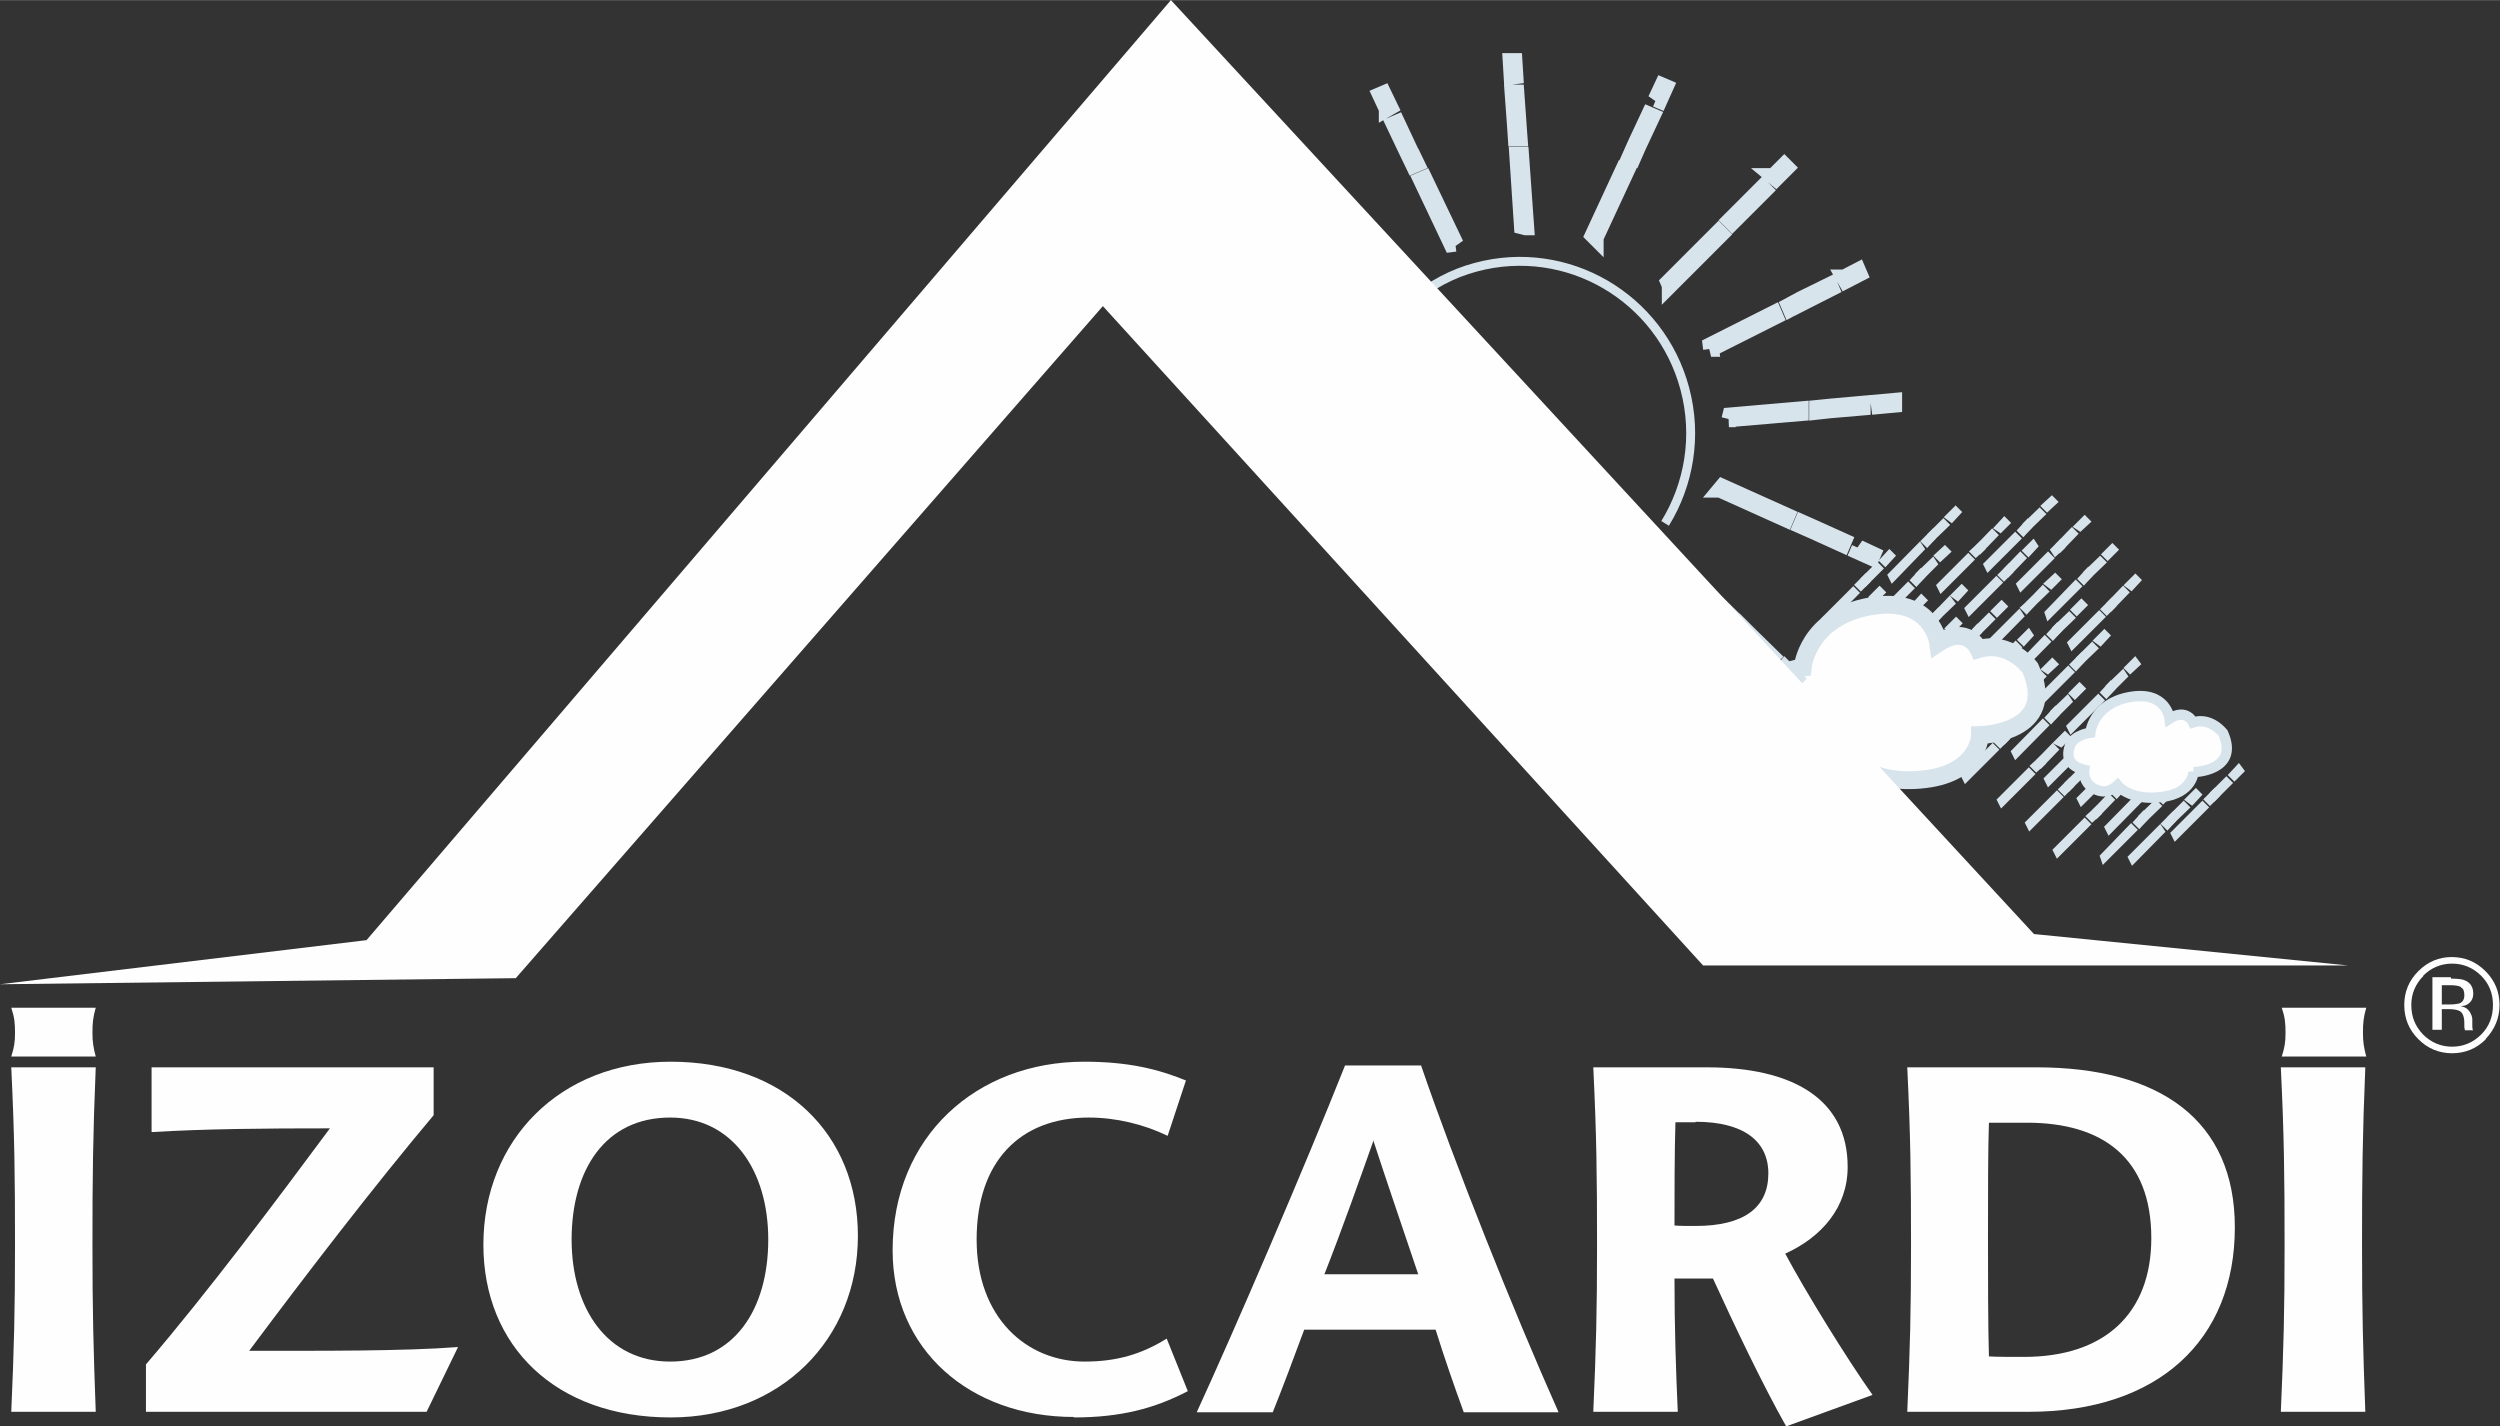 <?xml version="1.0" encoding="UTF-8"?> <svg xmlns="http://www.w3.org/2000/svg" xmlns:xlink="http://www.w3.org/1999/xlink" xmlns:xodm="http://www.corel.com/coreldraw/odm/2003" xml:space="preserve" width="25.4mm" height="14.493mm" version="1.1" style="shape-rendering:geometricPrecision; text-rendering:geometricPrecision; image-rendering:optimizeQuality; fill-rule:evenodd; clip-rule:evenodd" viewBox="0 0 53.27 30.39"><rect x="0" y="0" width="53.27" height="30.39" fill="#333333" stroke="none"/> <defs> <style type="text/css"> .str2 {stroke:#D8E4EC;stroke-width:0.22;stroke-miterlimit:3.864} .str3 {stroke:#D8E4EC;stroke-width:0.34;stroke-miterlimit:3.864} .str4 {stroke:#D8E4EC;stroke-width:0.19;stroke-miterlimit:3.864} .str0 {stroke:#D8E4EC;stroke-width:0.16;stroke-miterlimit:3.864} .str1 {stroke:#D8E4EC;stroke-width:0.38;stroke-miterlimit:3.864} .fil2 {fill:none;fill-rule:nonzero} .fil0 {fill:#FEFEFE} .fil1 {fill:#FEFEFE;fill-rule:nonzero} </style> </defs> <g id="Layer_x0020_1">  <g id="_2515639661984"> <path class="fil0" d="M52.23 20.85c0.14,0 0.24,0.01 0.3,0.04 0.11,0.05 0.17,0.14 0.17,0.28 0,0.1 -0.04,0.17 -0.11,0.22 -0.04,0.03 -0.09,0.04 -0.16,0.05 0.09,0.01 0.15,0.05 0.19,0.11 0.04,0.06 0.06,0.12 0.06,0.17l0 0.08c0,0.03 0,0.05 0,0.08 0,0.03 0.01,0.05 0.01,0.06l0.01 0.01 -0.18 0c-0,-0 -0,-0.01 -0,-0.01 -0,-0 -0,-0.01 -0,-0.01l-0.01 -0.04 0 -0.09c0,-0.13 -0.03,-0.22 -0.1,-0.26 -0.04,-0.02 -0.11,-0.04 -0.22,-0.04l-0.16 0 0 0.44 -0.2 0 0 -1.12 0.39 0zm0.21 0.18c-0.05,-0.03 -0.13,-0.04 -0.24,-0.04l-0.17 0 0 0.41 0.18 0c0.08,0 0.14,-0.01 0.19,-0.02 0.08,-0.03 0.11,-0.09 0.11,-0.18 0,-0.08 -0.02,-0.14 -0.07,-0.16zm0.53 1.11c-0.2,0.2 -0.44,0.3 -0.72,0.3 -0.28,0 -0.52,-0.1 -0.72,-0.3 -0.2,-0.2 -0.3,-0.44 -0.3,-0.73 0,-0.28 0.1,-0.52 0.3,-0.72 0.2,-0.2 0.44,-0.3 0.71,-0.3 0.28,0 0.52,0.1 0.72,0.3 0.2,0.2 0.3,0.44 0.3,0.72 0,0.28 -0.1,0.52 -0.3,0.73zm-1.33 -1.35c-0.17,0.17 -0.26,0.38 -0.26,0.62 0,0.25 0.08,0.45 0.25,0.63 0.17,0.17 0.38,0.26 0.62,0.26 0.24,0 0.45,-0.09 0.62,-0.26 0.17,-0.17 0.25,-0.38 0.25,-0.63 0,-0.24 -0.08,-0.45 -0.25,-0.62 -0.17,-0.17 -0.38,-0.26 -0.62,-0.26 -0.24,0 -0.45,0.09 -0.62,0.26z"></path> <polygon class="fil1" points="44.69,17.32 44.67,17.28 44.93,17.01 44.96,17.04 "></polygon> <polygon class="fil1 str0" points="44.69,17.32 44.67,17.28 44.93,17.01 44.96,17.04 "></polygon> <polygon class="fil1" points="45.07,16.88 45.19,16.75 45.22,16.78 45.1,16.91 "></polygon> <polygon class="fil1 str0" points="45.07,16.88 45.19,16.75 45.22,16.78 45.1,16.91 "></polygon> <polygon class="fil1" points="44.67,17.28 44.69,17.32 44.58,17.42 44.55,17.39 "></polygon> <polygon class="fil1 str0" points="44.67,17.28 44.69,17.32 44.58,17.42 44.55,17.39 "></polygon> <polygon class="fil1" points="43.85,18.16 43.83,18.12 44.42,17.53 44.45,17.56 "></polygon> <polygon class="fil1 str0" points="43.85,18.16 43.83,18.12 44.42,17.53 44.45,17.56 "></polygon> <polygon class="fil1" points="44.1,16.74 44.08,16.7 44.34,16.44 44.37,16.47 "></polygon> <polygon class="fil1 str0" points="44.1,16.74 44.08,16.7 44.34,16.44 44.37,16.47 "></polygon> <polygon class="fil1" points="44.48,16.3 44.61,16.17 44.63,16.2 44.51,16.33 "></polygon> <polygon class="fil1 str0" points="44.48,16.3 44.61,16.17 44.63,16.2 44.51,16.33 "></polygon> <polygon class="fil1" points="44.08,16.7 44.1,16.74 43.99,16.85 43.96,16.82 "></polygon> <polygon class="fil1 str0" points="44.08,16.7 44.1,16.74 43.99,16.85 43.96,16.82 "></polygon> <polygon class="fil1" points="43.26,17.58 43.24,17.54 43.83,16.95 43.86,16.98 "></polygon> <polygon class="fil1 str0" points="43.26,17.58 43.24,17.54 43.83,16.95 43.86,16.98 "></polygon> <polygon class="fil1" points="43.5,16.25 43.48,16.21 43.74,15.94 43.77,15.97 "></polygon> <polygon class="fil1 str0" points="43.5,16.25 43.48,16.21 43.74,15.94 43.77,15.97 "></polygon> <polygon class="fil1" points="43.87,15.81 44,15.68 44.03,15.71 43.91,15.83 "></polygon> <polygon class="fil1 str0" points="43.87,15.81 44,15.68 44.03,15.71 43.91,15.83 "></polygon> <polygon class="fil1" points="43.48,16.21 43.5,16.25 43.39,16.35 43.36,16.32 "></polygon> <polygon class="fil1 str0" points="43.48,16.21 43.5,16.25 43.39,16.35 43.36,16.32 "></polygon> <polygon class="fil1" points="42.66,17.09 42.64,17.05 43.23,16.46 43.26,16.49 "></polygon> <polygon class="fil1 str0" points="42.66,17.09 42.64,17.05 43.23,16.46 43.26,16.49 "></polygon> <polygon class="fil1" points="45.68,17.44 45.66,17.4 45.93,17.14 45.96,17.17 "></polygon> <polygon class="fil1 str0" points="45.68,17.44 45.66,17.4 45.93,17.14 45.96,17.17 "></polygon> <polygon class="fil1" points="46.06,17 46.19,16.87 46.22,16.9 46.09,17.03 "></polygon> <polygon class="fil1 str0" points="46.06,17 46.19,16.87 46.22,16.9 46.09,17.03 "></polygon> <polygon class="fil1" points="45.66,17.4 45.68,17.44 45.58,17.55 45.55,17.52 "></polygon> <polygon class="fil1 str0" points="45.66,17.4 45.68,17.44 45.58,17.55 45.55,17.52 "></polygon> <polygon class="fil1" points="44.84,18.28 44.83,18.25 45.41,17.65 45.44,17.68 "></polygon> <polygon class="fil1 str0" points="44.84,18.28 44.83,18.25 45.41,17.65 45.44,17.68 "></polygon> <polygon class="fil1" points="47.2,16.95 47.18,16.91 47.44,16.65 47.47,16.68 "></polygon> <polygon class="fil1 str0" points="47.2,16.95 47.18,16.91 47.44,16.65 47.47,16.68 "></polygon> <polygon class="fil1" points="47.58,16.51 47.7,16.38 47.73,16.42 47.61,16.54 "></polygon> <polygon class="fil1 str0" points="47.58,16.51 47.7,16.38 47.73,16.42 47.61,16.54 "></polygon> <polygon class="fil1" points="47.18,16.91 47.2,16.95 47.09,17.06 47.06,17.03 "></polygon> <polygon class="fil1 str0" points="47.18,16.91 47.2,16.95 47.09,17.06 47.06,17.03 "></polygon> <polygon class="fil1" points="46.36,17.8 46.34,17.76 46.93,17.17 46.96,17.2 "></polygon> <polygon class="fil1 str0" points="46.36,17.8 46.34,17.76 46.93,17.17 46.96,17.2 "></polygon> <polygon class="fil1" points="44.5,15.8 44.48,15.76 44.75,15.49 44.77,15.52 "></polygon> <polygon class="fil1 str0" points="44.5,15.8 44.48,15.76 44.75,15.49 44.77,15.52 "></polygon> <polygon class="fil1" points="44.88,15.36 45.01,15.23 45.04,15.26 44.91,15.38 "></polygon> <polygon class="fil1 str0" points="44.88,15.36 45.01,15.23 45.04,15.26 44.91,15.38 "></polygon> <polygon class="fil1" points="44.48,15.76 44.5,15.8 44.4,15.9 44.37,15.87 "></polygon> <polygon class="fil1 str0" points="44.48,15.76 44.5,15.8 44.4,15.9 44.37,15.87 "></polygon> <polygon class="fil1" points="43.66,16.64 43.64,16.6 44.23,16.01 44.26,16.04 "></polygon> <polygon class="fil1 str0" points="43.66,16.64 43.64,16.6 44.23,16.01 44.26,16.04 "></polygon> <polygon class="fil1" points="45.2,16.22 45.18,16.18 45.44,15.91 45.47,15.94 "></polygon> <polygon class="fil1 str0" points="45.2,16.22 45.18,16.18 45.44,15.91 45.47,15.94 "></polygon> <polygon class="fil1" points="45.58,15.78 45.71,15.65 45.73,15.68 45.61,15.8 "></polygon> <polygon class="fil1 str0" points="45.58,15.78 45.71,15.65 45.73,15.68 45.61,15.8 "></polygon> <polygon class="fil1" points="45.18,16.18 45.2,16.22 45.09,16.32 45.06,16.29 "></polygon> <polygon class="fil1 str0" points="45.18,16.18 45.2,16.22 45.09,16.32 45.06,16.29 "></polygon> <polygon class="fil1" points="44.36,17.06 44.34,17.02 44.93,16.43 44.96,16.46 "></polygon> <polygon class="fil1 str0" points="44.36,17.06 44.34,17.02 44.93,16.43 44.96,16.46 "></polygon> <polygon class="fil1" points="45.79,16.82 45.77,16.78 46.04,16.52 46.06,16.55 "></polygon> <polygon class="fil1 str0" points="45.79,16.82 45.77,16.78 46.04,16.52 46.06,16.55 "></polygon> <polygon class="fil1" points="46.17,16.38 46.3,16.25 46.33,16.28 46.2,16.41 "></polygon> <polygon class="fil1 str0" points="46.17,16.38 46.3,16.25 46.33,16.28 46.2,16.41 "></polygon> <polygon class="fil1" points="45.77,16.78 45.79,16.82 45.69,16.93 45.66,16.9 "></polygon> <polygon class="fil1 str0" points="45.77,16.78 45.79,16.82 45.69,16.93 45.66,16.9 "></polygon> <polygon class="fil1" points="44.95,17.67 44.93,17.63 45.52,17.03 45.55,17.06 "></polygon> <polygon class="fil1 str0" points="44.95,17.67 44.93,17.63 45.52,17.03 45.55,17.06 "></polygon> <polygon class="fil1" points="46.28,17.47 46.27,17.43 46.53,17.17 46.56,17.2 "></polygon> <polygon class="fil1 str0" points="46.28,17.47 46.27,17.43 46.53,17.17 46.56,17.2 "></polygon> <polygon class="fil1" points="46.66,17.03 46.79,16.9 46.82,16.93 46.7,17.06 "></polygon> <polygon class="fil1 str0" points="46.66,17.03 46.79,16.9 46.82,16.93 46.7,17.06 "></polygon> <polygon class="fil1" points="46.27,17.43 46.28,17.47 46.18,17.58 46.15,17.55 "></polygon> <polygon class="fil1 str0" points="46.27,17.43 46.28,17.47 46.18,17.58 46.15,17.55 "></polygon> <polygon class="fil1" points="45.45,18.31 45.43,18.27 46.02,17.68 46.04,17.71 "></polygon> <polygon class="fil1 str0" points="45.45,18.31 45.43,18.27 46.02,17.68 46.04,17.71 "></polygon> <polygon class="fil1" points="41.17,13.82 41.16,13.78 41.42,13.52 41.45,13.55 "></polygon> <polygon class="fil1 str0" points="41.17,13.82 41.16,13.78 41.42,13.52 41.45,13.55 "></polygon> <polygon class="fil1" points="41.55,13.38 41.68,13.25 41.71,13.28 41.59,13.41 "></polygon> <polygon class="fil1 str0" points="41.55,13.38 41.68,13.25 41.71,13.28 41.59,13.41 "></polygon> <polygon class="fil1" points="41.16,13.78 41.17,13.82 41.07,13.93 41.04,13.9 "></polygon> <polygon class="fil1 str0" points="41.16,13.78 41.17,13.82 41.07,13.93 41.04,13.9 "></polygon> <polygon class="fil1" points="40.34,14.67 40.32,14.63 40.91,14.04 40.93,14.07 "></polygon> <polygon class="fil1 str0" points="40.34,14.67 40.32,14.63 40.91,14.04 40.93,14.07 "></polygon> <polygon class="fil1" points="41.29,13.12 41.28,13.08 41.54,12.81 41.57,12.85 "></polygon> <polygon class="fil1 str0" points="41.29,13.12 41.28,13.08 41.54,12.81 41.57,12.85 "></polygon> <polygon class="fil1" points="41.67,12.68 41.8,12.55 41.83,12.58 41.71,12.71 "></polygon> <polygon class="fil1 str0" points="41.67,12.68 41.8,12.55 41.83,12.58 41.71,12.71 "></polygon> <polygon class="fil1" points="41.28,13.08 41.29,13.12 41.19,13.23 41.16,13.2 "></polygon> <polygon class="fil1 str0" points="41.28,13.08 41.29,13.12 41.19,13.23 41.16,13.2 "></polygon> <polygon class="fil1" points="40.46,13.96 40.44,13.92 41.03,13.33 41.05,13.36 "></polygon> <polygon class="fil1 str0" points="40.46,13.96 40.44,13.92 41.03,13.33 41.05,13.36 "></polygon> <polygon class="fil1" points="42.14,13.46 42.12,13.42 42.38,13.16 42.41,13.19 "></polygon> <polygon class="fil1 str0" points="42.14,13.46 42.12,13.42 42.38,13.16 42.41,13.19 "></polygon> <polygon class="fil1" points="42.52,13.02 42.65,12.89 42.68,12.92 42.55,13.05 "></polygon> <polygon class="fil1 str0" points="42.52,13.02 42.65,12.89 42.68,12.92 42.55,13.05 "></polygon> <polygon class="fil1" points="42.12,13.42 42.14,13.46 42.04,13.57 42.01,13.54 "></polygon> <polygon class="fil1 str0" points="42.12,13.42 42.14,13.46 42.04,13.57 42.01,13.54 "></polygon> <polygon class="fil1" points="41.3,14.3 41.28,14.27 41.87,13.67 41.9,13.7 "></polygon> <polygon class="fil1 str0" points="41.3,14.3 41.28,14.27 41.87,13.67 41.9,13.7 "></polygon> <polygon class="fil1" points="42.81,12.17 42.79,12.13 43.05,11.86 43.08,11.89 "></polygon> <polygon class="fil1 str0" points="42.81,12.17 42.79,12.13 43.05,11.86 43.08,11.89 "></polygon> <polygon class="fil1" points="43.19,11.73 43.32,11.6 43.34,11.63 43.22,11.76 "></polygon> <polygon class="fil1 str0" points="43.19,11.73 43.32,11.6 43.34,11.63 43.22,11.76 "></polygon> <polygon class="fil1" points="42.79,12.13 42.81,12.17 42.7,12.28 42.67,12.25 "></polygon> <polygon class="fil1 str0" points="42.79,12.13 42.81,12.17 42.7,12.28 42.67,12.25 "></polygon> <polygon class="fil1" points="41.97,13.01 41.95,12.97 42.54,12.38 42.57,12.41 "></polygon> <polygon class="fil1 str0" points="41.97,13.01 41.95,12.97 42.54,12.38 42.57,12.41 "></polygon> <polygon class="fil1" points="42.21,11.68 42.19,11.64 42.45,11.37 42.48,11.4 "></polygon> <polygon class="fil1 str0" points="42.21,11.68 42.19,11.64 42.45,11.37 42.48,11.4 "></polygon> <polygon class="fil1" points="42.59,11.24 42.71,11.11 42.74,11.14 42.62,11.26 "></polygon> <polygon class="fil1 str0" points="42.59,11.24 42.71,11.11 42.74,11.14 42.62,11.26 "></polygon> <polygon class="fil1" points="42.19,11.64 42.21,11.68 42.1,11.78 42.07,11.75 "></polygon> <polygon class="fil1 str0" points="42.19,11.64 42.21,11.68 42.1,11.78 42.07,11.75 "></polygon> <polygon class="fil1" points="41.37,12.52 41.35,12.48 41.94,11.89 41.97,11.92 "></polygon> <polygon class="fil1 str0" points="41.37,12.52 41.35,12.48 41.94,11.89 41.97,11.92 "></polygon> <polygon class="fil1" points="40.44,13.33 40.42,13.29 40.68,13.02 40.71,13.05 "></polygon> <polygon class="fil1 str0" points="40.44,13.33 40.42,13.29 40.68,13.02 40.71,13.05 "></polygon> <polygon class="fil1" points="40.82,12.89 40.94,12.76 40.97,12.79 40.85,12.91 "></polygon> <polygon class="fil1 str0" points="40.82,12.89 40.94,12.76 40.97,12.79 40.85,12.91 "></polygon> <polygon class="fil1" points="40.42,13.29 40.44,13.33 40.33,13.43 40.3,13.4 "></polygon> <polygon class="fil1 str0" points="40.42,13.29 40.44,13.33 40.33,13.43 40.3,13.4 "></polygon> <polygon class="fil1" points="39.6,14.17 39.58,14.13 40.17,13.54 40.2,13.57 "></polygon> <polygon class="fil1 str0" points="39.6,14.17 39.58,14.13 40.17,13.54 40.2,13.57 "></polygon> <polygon class="fil1" points="40.93,12.28 40.91,12.24 41.18,11.98 41.2,12.01 "></polygon> <polygon class="fil1 str0" points="40.93,12.28 40.91,12.24 41.18,11.98 41.2,12.01 "></polygon> <polygon class="fil1" points="41.31,11.84 41.44,11.72 41.47,11.75 41.34,11.87 "></polygon> <polygon class="fil1 str0" points="41.31,11.84 41.44,11.72 41.47,11.75 41.34,11.87 "></polygon> <polygon class="fil1" points="40.91,12.24 40.93,12.28 40.83,12.39 40.8,12.36 "></polygon> <polygon class="fil1 str0" points="40.91,12.24 40.93,12.28 40.83,12.39 40.8,12.36 "></polygon> <polygon class="fil1" points="40.09,13.13 40.07,13.09 40.66,12.5 40.69,12.53 "></polygon> <polygon class="fil1 str0" points="40.09,13.13 40.07,13.09 40.66,12.5 40.69,12.53 "></polygon> <polygon class="fil1" points="41.16,11.45 41.15,11.41 41.41,11.15 41.44,11.18 "></polygon> <polygon class="fil1 str0" points="41.16,11.45 41.15,11.41 41.41,11.15 41.44,11.18 "></polygon> <polygon class="fil1" points="41.54,11.01 41.67,10.88 41.7,10.91 41.58,11.04 "></polygon> <polygon class="fil1 str0" points="41.54,11.01 41.67,10.88 41.7,10.91 41.58,11.04 "></polygon> <polygon class="fil1" points="41.15,11.41 41.16,11.45 41.06,11.56 41.03,11.53 "></polygon> <polygon class="fil1 str0" points="41.15,11.41 41.16,11.45 41.06,11.56 41.03,11.53 "></polygon> <polygon class="fil1" points="40.33,12.3 40.31,12.26 40.9,11.66 40.92,11.69 "></polygon> <polygon class="fil1 str0" points="40.33,12.3 40.31,12.26 40.9,11.66 40.92,11.69 "></polygon> <polygon class="fil1" points="39.76,12.38 39.74,12.34 40,12.08 40.03,12.11 "></polygon> <polygon class="fil1 str0" points="39.76,12.38 39.74,12.34 40,12.08 40.03,12.11 "></polygon> <polygon class="fil1" points="40.14,11.94 40.26,11.81 40.29,11.84 40.17,11.97 "></polygon> <polygon class="fil1 str0" points="40.14,11.94 40.26,11.81 40.29,11.84 40.17,11.97 "></polygon> <polygon class="fil1" points="39.74,12.34 39.76,12.38 39.65,12.49 39.62,12.46 "></polygon> <polygon class="fil1 str0" points="39.74,12.34 39.76,12.38 39.65,12.49 39.62,12.46 "></polygon> <polygon class="fil1" points="38.92,13.23 38.9,13.19 39.49,12.6 39.52,12.63 "></polygon> <polygon class="fil1 str0" points="38.92,13.23 38.9,13.19 39.49,12.6 39.52,12.63 "></polygon> <polygon class="fil1" points="39.54,13.16 39.52,13.12 39.78,12.85 39.81,12.88 "></polygon> <polygon class="fil1 str0" points="39.54,13.16 39.52,13.12 39.78,12.85 39.81,12.88 "></polygon> <polygon class="fil1" points="39.92,12.72 40.05,12.59 40.08,12.62 39.95,12.75 "></polygon> <polygon class="fil1 str0" points="39.92,12.72 40.05,12.59 40.08,12.62 39.95,12.75 "></polygon> <polygon class="fil1" points="39.52,13.12 39.54,13.16 39.43,13.26 39.41,13.23 "></polygon> <polygon class="fil1 str0" points="39.52,13.12 39.54,13.16 39.43,13.26 39.41,13.23 "></polygon> <polygon class="fil1" points="38.7,14 38.68,13.96 39.27,13.37 39.3,13.4 "></polygon> <polygon class="fil1 str0" points="38.7,14 38.68,13.96 39.27,13.37 39.3,13.4 "></polygon> <polygon class="fil1" points="43.28,12.87 43.27,12.84 43.53,12.57 43.56,12.6 "></polygon> <polygon class="fil1 str0" points="43.28,12.87 43.27,12.84 43.53,12.57 43.56,12.6 "></polygon> <polygon class="fil1" points="43.66,12.43 43.79,12.31 43.82,12.34 43.7,12.46 "></polygon> <polygon class="fil1 str0" points="43.66,12.43 43.79,12.31 43.82,12.34 43.7,12.46 "></polygon> <polygon class="fil1" points="43.27,12.84 43.28,12.87 43.18,12.98 43.15,12.95 "></polygon> <polygon class="fil1 str0" points="43.27,12.84 43.28,12.87 43.18,12.98 43.15,12.95 "></polygon> <polygon class="fil1" points="42.45,13.72 42.43,13.68 43.02,13.09 43.04,13.12 "></polygon> <polygon class="fil1 str0" points="42.45,13.72 42.43,13.68 43.02,13.09 43.04,13.12 "></polygon> <polygon class="fil1" points="41.51,14.66 41.49,14.62 41.76,14.36 41.78,14.39 "></polygon> <polygon class="fil1 str0" points="41.51,14.66 41.49,14.62 41.76,14.36 41.78,14.39 "></polygon> <polygon class="fil1" points="41.89,14.22 42.02,14.09 42.05,14.12 41.92,14.25 "></polygon> <polygon class="fil1 str0" points="41.89,14.22 42.02,14.09 42.05,14.12 41.92,14.25 "></polygon> <polygon class="fil1" points="41.49,14.62 41.51,14.66 41.41,14.77 41.38,14.74 "></polygon> <polygon class="fil1 str0" points="41.49,14.62 41.51,14.66 41.41,14.77 41.38,14.74 "></polygon> <polygon class="fil1" points="40.67,15.51 40.65,15.47 41.24,14.88 41.27,14.91 "></polygon> <polygon class="fil1 str0" points="40.67,15.51 40.65,15.47 41.24,14.88 41.27,14.91 "></polygon> <polygon class="fil1" points="42.71,14.07 42.69,14.03 42.95,13.76 42.98,13.79 "></polygon> <polygon class="fil1 str0" points="42.71,14.07 42.69,14.03 42.95,13.76 42.98,13.79 "></polygon> <polygon class="fil1" points="43.09,13.63 43.22,13.5 43.24,13.53 43.12,13.66 "></polygon> <polygon class="fil1 str0" points="43.09,13.63 43.22,13.5 43.24,13.53 43.12,13.66 "></polygon> <polygon class="fil1" points="42.69,14.03 42.71,14.07 42.6,14.18 42.57,14.15 "></polygon> <polygon class="fil1 str0" points="42.69,14.03 42.71,14.07 42.6,14.18 42.57,14.15 "></polygon> <polygon class="fil1" points="41.87,14.91 41.85,14.87 42.44,14.28 42.47,14.31 "></polygon> <polygon class="fil1 str0" points="41.87,14.91 41.85,14.87 42.44,14.28 42.47,14.31 "></polygon> <polygon class="fil1" points="43.84,13.43 43.82,13.39 44.09,13.13 44.12,13.16 "></polygon> <polygon class="fil1 str0" points="43.84,13.43 43.82,13.39 44.09,13.13 44.12,13.16 "></polygon> <polygon class="fil1" points="44.22,12.99 44.35,12.86 44.38,12.89 44.25,13.02 "></polygon> <polygon class="fil1 str0" points="44.22,12.99 44.35,12.86 44.38,12.89 44.25,13.02 "></polygon> <polygon class="fil1" points="43.82,13.39 43.84,13.43 43.74,13.54 43.71,13.51 "></polygon> <polygon class="fil1 str0" points="43.82,13.39 43.84,13.43 43.74,13.54 43.71,13.51 "></polygon> <polygon class="fil1" points="43,14.28 42.99,14.24 43.57,13.64 43.6,13.67 "></polygon> <polygon class="fil1 str0" points="43,14.28 42.99,14.24 43.57,13.64 43.6,13.67 "></polygon> <polygon class="fil1" points="42.11,15.16 42.09,15.12 42.36,14.85 42.39,14.88 "></polygon> <polygon class="fil1 str0" points="42.11,15.16 42.09,15.12 42.36,14.85 42.39,14.88 "></polygon> <polygon class="fil1" points="42.49,14.72 42.62,14.59 42.65,14.62 42.52,14.74 "></polygon> <polygon class="fil1 str0" points="42.49,14.72 42.62,14.59 42.65,14.62 42.52,14.74 "></polygon> <polygon class="fil1" points="42.09,15.12 42.11,15.16 42.01,15.26 41.98,15.23 "></polygon> <polygon class="fil1 str0" points="42.09,15.12 42.11,15.16 42.01,15.26 41.98,15.23 "></polygon> <polygon class="fil1" points="41.27,16 41.25,15.96 41.84,15.37 41.87,15.4 "></polygon> <polygon class="fil1 str0" points="41.27,16 41.25,15.96 41.84,15.37 41.87,15.4 "></polygon> <polygon class="fil1" points="43.22,14.69 43.2,14.65 43.47,14.38 43.5,14.41 "></polygon> <polygon class="fil1 str0" points="43.22,14.69 43.2,14.65 43.47,14.38 43.5,14.41 "></polygon> <polygon class="fil1" points="43.6,14.25 43.73,14.12 43.76,14.15 43.63,14.27 "></polygon> <polygon class="fil1 str0" points="43.6,14.25 43.73,14.12 43.76,14.15 43.63,14.27 "></polygon> <polygon class="fil1" points="43.2,14.65 43.22,14.69 43.12,14.79 43.09,14.76 "></polygon> <polygon class="fil1 str0" points="43.2,14.65 43.22,14.69 43.12,14.79 43.09,14.76 "></polygon> <polygon class="fil1" points="42.38,15.53 42.36,15.49 42.95,14.9 42.98,14.93 "></polygon> <polygon class="fil1 str0" points="42.38,15.53 42.36,15.49 42.95,14.9 42.98,14.93 "></polygon> <polygon class="fil1" points="44.33,14.08 44.32,14.04 44.58,13.78 44.61,13.81 "></polygon> <polygon class="fil1 str0" points="44.33,14.08 44.32,14.04 44.58,13.78 44.61,13.81 "></polygon> <polygon class="fil1" points="44.71,13.64 44.84,13.51 44.87,13.54 44.75,13.67 "></polygon> <polygon class="fil1 str0" points="44.71,13.64 44.84,13.51 44.87,13.54 44.75,13.67 "></polygon> <polygon class="fil1" points="44.32,14.04 44.33,14.08 44.23,14.19 44.2,14.16 "></polygon> <polygon class="fil1 str0" points="44.32,14.04 44.33,14.08 44.23,14.19 44.2,14.16 "></polygon> <polygon class="fil1" points="43.5,14.92 43.48,14.88 44.07,14.29 44.1,14.32 "></polygon> <polygon class="fil1 str0" points="43.5,14.92 43.48,14.88 44.07,14.29 44.1,14.32 "></polygon> <polygon class="fil1" points="42.73,15.73 42.71,15.69 42.97,15.42 43,15.45 "></polygon> <polygon class="fil1 str0" points="42.73,15.73 42.71,15.69 42.97,15.42 43,15.45 "></polygon> <polygon class="fil1" points="43.11,15.29 43.24,15.16 43.26,15.19 43.14,15.32 "></polygon> <polygon class="fil1 str0" points="43.11,15.29 43.24,15.16 43.26,15.19 43.14,15.32 "></polygon> <polygon class="fil1" points="42.71,15.69 42.73,15.73 42.62,15.84 42.59,15.81 "></polygon> <polygon class="fil1 str0" points="42.71,15.69 42.73,15.73 42.62,15.84 42.59,15.81 "></polygon> <polygon class="fil1" points="41.89,16.57 41.87,16.53 42.46,15.94 42.49,15.97 "></polygon> <polygon class="fil1 str0" points="41.89,16.57 41.87,16.53 42.46,15.94 42.49,15.97 "></polygon> <polygon class="fil1" points="43.8,15.21 43.78,15.17 44.05,14.91 44.07,14.94 "></polygon> <polygon class="fil1 str0" points="43.8,15.21 43.78,15.17 44.05,14.91 44.07,14.94 "></polygon> <polygon class="fil1" points="44.18,14.77 44.31,14.64 44.34,14.67 44.21,14.8 "></polygon> <polygon class="fil1 str0" points="44.18,14.77 44.31,14.64 44.34,14.67 44.21,14.8 "></polygon> <polygon class="fil1" points="43.78,15.17 43.8,15.21 43.7,15.32 43.67,15.29 "></polygon> <polygon class="fil1 str0" points="43.78,15.17 43.8,15.21 43.7,15.32 43.67,15.29 "></polygon> <polygon class="fil1" points="42.96,16.06 42.94,16.02 43.53,15.42 43.56,15.45 "></polygon> <polygon class="fil1 str0" points="42.96,16.06 42.94,16.02 43.53,15.42 43.56,15.45 "></polygon> <polygon class="fil1" points="43.21,11.22 43.19,11.18 43.46,10.92 43.49,10.95 "></polygon> <polygon class="fil1 str0" points="43.21,11.22 43.19,11.18 43.46,10.92 43.49,10.95 "></polygon> <polygon class="fil1" points="43.59,10.78 43.72,10.66 43.75,10.69 43.62,10.81 "></polygon> <polygon class="fil1 str0" points="43.59,10.78 43.72,10.66 43.75,10.69 43.62,10.81 "></polygon> <polygon class="fil1" points="43.19,11.18 43.21,11.22 43.11,11.33 43.08,11.3 "></polygon> <polygon class="fil1 str0" points="43.19,11.18 43.21,11.22 43.11,11.33 43.08,11.3 "></polygon> <polygon class="fil1" points="42.37,12.07 42.35,12.03 42.94,11.44 42.97,11.47 "></polygon> <polygon class="fil1 str0" points="42.37,12.07 42.35,12.03 42.94,11.44 42.97,11.47 "></polygon> <polygon class="fil1" points="43.91,11.65 43.89,11.61 44.15,11.34 44.18,11.37 "></polygon> <polygon class="fil1 str0" points="43.91,11.65 43.89,11.61 44.15,11.34 44.18,11.37 "></polygon> <polygon class="fil1" points="44.29,11.21 44.42,11.08 44.45,11.11 44.32,11.23 "></polygon> <polygon class="fil1 str0" points="44.29,11.21 44.42,11.08 44.45,11.11 44.32,11.23 "></polygon> <polygon class="fil1" points="43.89,11.61 43.91,11.65 43.8,11.75 43.78,11.72 "></polygon> <polygon class="fil1 str0" points="43.89,11.61 43.91,11.65 43.8,11.75 43.78,11.72 "></polygon> <polygon class="fil1" points="43.07,12.49 43.05,12.45 43.64,11.86 43.67,11.89 "></polygon> <polygon class="fil1 str0" points="43.07,12.49 43.05,12.45 43.64,11.86 43.67,11.89 "></polygon> <polygon class="fil1" points="44.5,12.25 44.48,12.21 44.75,11.95 44.78,11.98 "></polygon> <polygon class="fil1 str0" points="44.5,12.25 44.48,12.21 44.75,11.95 44.78,11.98 "></polygon> <polygon class="fil1" points="44.88,11.81 45.01,11.68 45.04,11.71 44.91,11.84 "></polygon> <polygon class="fil1 str0" points="44.88,11.81 45.01,11.68 45.04,11.71 44.91,11.84 "></polygon> <polygon class="fil1" points="44.48,12.21 44.5,12.25 44.4,12.36 44.37,12.33 "></polygon> <polygon class="fil1 str0" points="44.48,12.21 44.5,12.25 44.4,12.36 44.37,12.33 "></polygon> <polygon class="fil1" points="43.66,13.09 43.65,13.06 44.23,12.46 44.26,12.49 "></polygon> <polygon class="fil1 str0" points="43.66,13.09 43.65,13.06 44.23,12.46 44.26,12.49 "></polygon> <polygon class="fil1" points="45,12.9 44.98,12.86 45.24,12.59 45.27,12.62 "></polygon> <polygon class="fil1 str0" points="45,12.9 44.98,12.86 45.24,12.59 45.27,12.62 "></polygon> <polygon class="fil1" points="45.37,12.46 45.5,12.33 45.53,12.36 45.41,12.49 "></polygon> <polygon class="fil1 str0" points="45.37,12.46 45.5,12.33 45.53,12.36 45.41,12.49 "></polygon> <polygon class="fil1" points="44.98,12.86 45,12.9 44.89,13.01 44.86,12.98 "></polygon> <polygon class="fil1 str0" points="44.98,12.86 45,12.9 44.89,13.01 44.86,12.98 "></polygon> <polygon class="fil1" points="44.16,13.74 44.14,13.7 44.73,13.11 44.76,13.14 "></polygon> <polygon class="fil1 str0" points="44.16,13.74 44.14,13.7 44.73,13.11 44.76,13.14 "></polygon> <polygon class="fil1" points="44.98,14.67 44.96,14.63 45.23,14.37 45.25,14.4 "></polygon> <polygon class="fil1 str0" points="44.98,14.67 44.96,14.63 45.23,14.37 45.25,14.4 "></polygon> <polygon class="fil1" points="45.36,14.23 45.49,14.1 45.52,14.14 45.39,14.26 "></polygon> <polygon class="fil1 str0" points="45.36,14.23 45.49,14.1 45.52,14.14 45.39,14.26 "></polygon> <polygon class="fil1" points="44.96,14.63 44.98,14.67 44.88,14.78 44.85,14.75 "></polygon> <polygon class="fil1 str0" points="44.96,14.63 44.98,14.67 44.88,14.78 44.85,14.75 "></polygon> <polygon class="fil1" points="44.14,15.52 44.12,15.48 44.71,14.89 44.74,14.92 "></polygon> <polygon class="fil1 str0" points="44.14,15.52 44.12,15.48 44.71,14.89 44.74,14.92 "></polygon> <path class="fil1" d="M42.19 15.66c0,0 1.69,-0.03 1.07,-1.43 0,0 -0.44,-0.6 -1.1,-0.4 0,0 -0.24,-0.54 -0.86,-0.13 0,0 -0.13,-1.02 -1.46,-0.78 -1.33,0.24 -1.43,1.3 -1.43,1.3 0,0 -0.59,0.06 -0.74,0.47 -0.15,0.41 -0.06,0.76 0.51,0.9 0,0 -0.07,0.43 0.33,0.67 0.37,0.22 0.66,0.1 0.9,-0.1 0,0 0.45,0.58 1.61,0.44 1.15,-0.14 1.17,-0.93 1.17,-0.93z"></path> <path class="fil1 str1" d="M42.19 15.66c0,0 1.69,-0.03 1.07,-1.43 0,0 -0.44,-0.6 -1.1,-0.4 0,0 -0.24,-0.54 -0.86,-0.13 0,0 -0.13,-1.02 -1.46,-0.78 -1.33,0.24 -1.43,1.3 -1.43,1.3 0,0 -0.59,0.06 -0.74,0.47 -0.15,0.41 -0.06,0.76 0.51,0.9 0,0 -0.07,0.43 0.33,0.67 0.37,0.22 0.66,0.1 0.9,-0.1 0,0 0.45,0.58 1.61,0.44 1.15,-0.14 1.17,-0.93 1.17,-0.93z"></path> <path class="fil1" d="M46.74 16.45c0,0 0.99,-0.02 0.63,-0.83 0,0 -0.26,-0.35 -0.64,-0.23 0,0 -0.14,-0.31 -0.5,-0.08 0,0 -0.07,-0.6 -0.85,-0.46 -0.78,0.14 -0.84,0.76 -0.84,0.76 0,0 -0.34,0.04 -0.43,0.27 -0.09,0.24 -0.03,0.44 0.3,0.52 0,0 -0.04,0.25 0.19,0.39 0.22,0.13 0.39,0.06 0.52,-0.06 0,0 0.26,0.34 0.94,0.25 0.67,-0.08 0.68,-0.54 0.68,-0.54z"></path> <path class="fil1 str2" d="M46.74 16.45c0,0 0.99,-0.02 0.63,-0.83 0,0 -0.26,-0.35 -0.64,-0.23 0,0 -0.14,-0.31 -0.5,-0.08 0,0 -0.07,-0.6 -0.85,-0.46 -0.78,0.14 -0.84,0.76 -0.84,0.76 0,0 -0.34,0.04 -0.43,0.27 -0.09,0.24 -0.03,0.44 0.3,0.52 0,0 -0.04,0.25 0.19,0.39 0.22,0.13 0.39,0.06 0.52,-0.06 0,0 0.26,0.34 0.94,0.25 0.67,-0.08 0.68,-0.54 0.68,-0.54z"></path> <polygon class="fil1" points="37.21,13.55 37.28,13.52 37.77,13.99 37.71,14.04 "></polygon> <polygon class="fil1" points="38.01,14.23 38.25,14.46 38.2,14.51 37.96,14.29 "></polygon> <polygon class="fil1" points="37.28,13.52 37.21,13.55 37.01,13.36 37.07,13.31 "></polygon> <polygon class="fil1" points="35.66,12.05 35.73,12.01 36.82,13.07 36.76,13.12 "></polygon> <polygon class="fil1" points="38.6,11.31 38.66,11.26 39.28,11.53 39.24,11.6 "></polygon> <polygon class="fil1" points="39.59,11.68 39.89,11.81 39.86,11.88 39.57,11.75 "></polygon> <polygon class="fil1" points="38.66,11.26 38.6,11.31 38.36,11.21 38.39,11.14 "></polygon> <polygon class="fil1" points="36.64,10.44 36.69,10.38 38.07,11 38.04,11.06 "></polygon> <polygon class="fil1" points="38.99,8.74 39.01,8.66 39.68,8.61 39.68,8.68 "></polygon> <polygon class="fil1" points="40.02,8.57 40.35,8.55 40.35,8.62 40.04,8.65 "></polygon> <polygon class="fil1" points="39.01,8.66 38.99,8.74 38.72,8.77 38.71,8.69 "></polygon> <polygon class="fil1" points="36.84,8.93 36.86,8.85 38.37,8.72 38.37,8.8 "></polygon> <polygon class="fil1" points="38.39,6.45 38.38,6.37 38.98,6.07 39.01,6.14 "></polygon> <polygon class="fil1" points="39.29,5.91 39.59,5.76 39.62,5.83 39.33,5.98 "></polygon> <polygon class="fil1" points="38.38,6.37 38.39,6.45 38.15,6.58 38.12,6.51 "></polygon> <polygon class="fil1" points="36.46,7.43 36.46,7.35 37.81,6.67 37.84,6.74 "></polygon> <path class="fil1 str3" d="M36.46 7.43l-0.01 -0.08 1.35 -0.68 0.03 0.07 -1.37 0.69zm1.93 -0.98l-0.24 0.13 -0.03 -0.07 0.26 -0.14 0.61 -0.3 0.03 0.07 -0.63 0.32zm0.91 -0.54l0.29 -0.15 0.03 0.07 -0.29 0.15 -0.04 -0.07zm-2.45 3.02l0.02 -0.08 1.5 -0.13 0 0.08 -1.53 0.13zm2.14 -0.19l-0.27 0.03 -0 -0.08 0.3 -0.03 0.67 -0.06 0 0.08 -0.7 0.06zm1.04 -0.17l0.33 -0.03 0 0.08 -0.32 0.03 -0.01 -0.08zm-3.38 1.86l0.05 -0.06 1.38 0.62 -0.03 0.07 -1.4 -0.63zm1.97 0.88l-0.25 -0.11 0.03 -0.07 0.27 0.12 0.62 0.28 -0.03 0.07 -0.64 -0.29zm0.99 0.36l0.3 0.14 -0.03 0.07 -0.29 -0.13 0.03 -0.07zm-1.58 2.56l0.23 0.23 -0.05 0.05 -0.23 -0.22 0.05 -0.06zm-0.81 -0.68l-0.2 -0.19 0.05 -0.05 0.21 0.21 0.48 0.47 -0.05 0.05 -0.5 -0.49zm-1.55 -1.5l0.07 -0.03 1.09 1.06 -0.05 0.05 -1.1 -1.07z"></path> <polygon class="fil1" points="37.1,4.54 37.07,4.47 37.55,3.99 37.6,4.05 "></polygon> <polygon class="fil1" points="37.79,3.75 38.02,3.51 38.08,3.57 37.85,3.8 "></polygon> <polygon class="fil1" points="37.07,4.47 37.1,4.54 36.91,4.74 36.86,4.68 "></polygon> <polygon class="fil1" points="35.58,6.08 35.55,6.01 36.62,4.93 36.67,4.99 "></polygon> <polygon class="fil1" points="34.9,3.1 34.85,3.04 35.13,2.43 35.2,2.46 "></polygon> <polygon class="fil1" points="35.28,2.11 35.42,1.81 35.49,1.85 35.35,2.14 "></polygon> <polygon class="fil1" points="34.85,3.04 34.9,3.1 34.79,3.35 34.72,3.32 "></polygon> <polygon class="fil1" points="34,5.07 33.94,5.01 34.58,3.63 34.65,3.67 "></polygon> <polygon class="fil1" points="32.35,2.67 32.28,2.65 32.23,1.97 32.31,1.97 "></polygon> <polygon class="fil1" points="32.21,1.63 32.18,1.3 32.26,1.29 32.28,1.62 "></polygon> <polygon class="fil1" points="32.28,2.65 32.35,2.67 32.38,2.95 32.3,2.95 "></polygon> <polygon class="fil1" points="32.5,4.83 32.43,4.81 32.32,3.3 32.4,3.29 "></polygon> <polygon class="fil1" points="30.07,3.24 29.99,3.24 29.7,2.63 29.77,2.6 "></polygon> <polygon class="fil1" points="29.55,2.31 29.41,2.01 29.48,1.99 29.62,2.28 "></polygon> <polygon class="fil1" points="29.99,3.24 30.07,3.24 30.19,3.48 30.12,3.51 "></polygon> <polygon class="fil1" points="31.01,5.19 30.93,5.19 30.27,3.82 30.34,3.79 "></polygon> <path class="fil1 str3" d="M31.01 5.19l-0.08 0.01 -0.65 -1.37 0.07 -0.03 0.67 1.4zm-0.94 -1.95l0.12 0.25 -0.07 0.03 -0.13 -0.27 -0.29 -0.61 0.07 -0.03 0.3 0.64zm-0.52 -0.92l-0.14 -0.3 0.07 -0.03 0.14 0.29 -0.07 0.04zm2.96 2.52l-0.08 -0.02 -0.1 -1.52 0.08 -0 0.11 1.54zm-0.15 -2.16l0.02 0.27 -0.08 0 -0.02 -0.3 -0.05 -0.68 0.08 -0 0.05 0.7zm-0.15 -1.05l-0.02 -0.33 0.08 -0 0.02 0.32 -0.08 0.01zm1.79 3.44l-0.06 -0.06 0.64 -1.38 0.07 0.03 -0.65 1.4zm0.91 -1.96l-0.11 0.25 -0.07 -0.03 0.12 -0.27 0.29 -0.62 0.07 0.03 -0.3 0.64zm0.37 -0.99l0.14 -0.3 0.07 0.03 -0.13 0.29 -0.07 -0.03zm2.51 1.63l0.23 -0.23 0.05 0.05 -0.23 0.23 -0.06 -0.05zm-0.69 0.8l-0.19 0.19 -0.05 -0.05 0.21 -0.21 0.48 -0.48 0.05 0.05 -0.5 0.5zm-1.52 1.53l-0.03 -0.07 1.07 -1.07 0.05 0.05 -1.09 1.09z"></path> <path class="fil2 str4" d="M29.2 7.53c0.46,-0.86 1.23,-1.57 2.25,-1.84 1.94,-0.52 3.93,0.64 4.45,2.59 0.27,1.01 0.09,2.04 -0.42,2.87"></path> <path class="fil1" d="M1.97 26.54c0,-1.5 0.01,-2.34 0.07,-3.8l-1.8 0c0.07,1.46 0.08,2.3 0.08,3.8 0,1.38 -0.02,2.18 -0.08,3.54l1.8 0c-0.05,-1.36 -0.07,-2.16 -0.07,-3.54z"></path> <path class="fil1" d="M9.24 22.74l-6.01 0 0 1.38c1.15,-0.07 2.41,-0.08 3.8,-0.08 -1.12,1.51 -2.6,3.49 -3.92,5.03l0 1.01 5.98 0 0.67 -1.38c-1.17,0.09 -2.91,0.08 -4.45,0.08 1.17,-1.57 2.66,-3.51 3.93,-5.02l0 -1.02z"></path> <path class="fil0" d="M16.37 26.41c0,1.48 -0.72,2.6 -2.09,2.6 -1.34,0 -2.1,-1.13 -2.1,-2.6 0,-1.48 0.71,-2.6 2.1,-2.6 1.32,0 2.09,1.12 2.09,2.6zm-6.07 0.11c0,2.16 1.54,3.68 3.99,3.68 2.34,0 3.99,-1.66 3.99,-3.87 0,-2.16 -1.55,-3.71 -3.99,-3.71 -2.36,0 -3.99,1.67 -3.99,3.9z"></path> <path class="fil1" d="M22.88 30.2c1,0 1.72,-0.19 2.43,-0.56l-0.45 -1.12c-0.53,0.33 -1.06,0.49 -1.75,0.49 -1.24,0 -2.3,-0.94 -2.3,-2.6 0,-1.67 0.93,-2.6 2.39,-2.6 0.59,0 1.19,0.15 1.68,0.39l0.39 -1.18c-0.59,-0.24 -1.22,-0.4 -2.17,-0.4 -2.28,0 -4.08,1.58 -4.08,4.02 0,2.11 1.64,3.55 3.86,3.55z"></path> <path class="fil0" d="M29.26 24.29c0.27,0.83 0.63,1.88 0.96,2.86l-2 0c0.39,-0.99 0.77,-2.07 1.05,-2.86zm-2.14 5.8c0.2,-0.5 0.45,-1.16 0.67,-1.76l2.8 0c0.18,0.58 0.41,1.24 0.6,1.76l2.02 0c-0.98,-2.2 -2.21,-5.29 -2.93,-7.39l-1.62 0c-0.87,2.19 -2.33,5.58 -3.16,7.39l1.63 0z"></path> <path class="fil0" d="M36.13 23.9c1.02,0 1.55,0.41 1.55,1.1 0,0.73 -0.52,1.12 -1.55,1.12 -0.19,0 -0.34,0 -0.45,-0.01 0,-0.59 0,-1.58 0.02,-2.2l0.43 0zm-0.45 3.34l0.82 0c0.43,0.94 1.05,2.25 1.56,3.15l1.84 -0.67c-0.54,-0.76 -1.44,-2.22 -1.86,-3.01 0.77,-0.35 1.33,-0.98 1.33,-1.85 0,-1.45 -1.18,-2.12 -3,-2.12l-2.42 0c0.07,1.46 0.08,2.3 0.08,3.8 0,1.38 -0.02,2.18 -0.08,3.54l1.8 0c-0.04,-0.89 -0.07,-1.8 -0.07,-2.85z"></path> <path class="fil0" d="M42.38 23.92l0.81 0c1.61,0 2.65,0.75 2.65,2.46 0,1.6 -0.99,2.53 -2.71,2.53 -0.29,0 -0.6,0 -0.75,-0.01 -0.02,-0.68 -0.02,-1.66 -0.02,-2.57 0,-0.9 0,-1.86 0.02,-2.41zm0.85 6.16c2.75,0 4.39,-1.52 4.39,-3.93 0,-2.28 -1.59,-3.41 -4.23,-3.41l-2.75 0c0.07,1.46 0.08,2.3 0.08,3.8 0,1.38 -0.02,2.18 -0.08,3.54l2.6 0z"></path> <path class="fil1" d="M50.33 26.54c0,-1.5 0.01,-2.34 0.07,-3.8l-1.8 0c0.07,1.46 0.08,2.3 0.08,3.8 0,1.38 -0.02,2.18 -0.08,3.54l1.8 0c-0.05,-1.36 -0.07,-2.16 -0.07,-3.54z"></path> <polygon class="fil1" points="-0,20.97 7.81,20.03 24.95,0 43.34,19.9 50.04,20.57 36.29,20.57 23.5,6.52 10.99,20.84 "></polygon> <path class="fil1" d="M1.97 22.01c0,-0.21 0.01,-0.33 0.07,-0.54l-1.8 0c0.07,0.21 0.08,0.33 0.08,0.54 0,0.2 -0.02,0.31 -0.08,0.5l1.8 0c-0.05,-0.19 -0.07,-0.31 -0.07,-0.5z"></path> <path class="fil1" d="M50.35 22.01c0,-0.21 0.01,-0.33 0.07,-0.54l-1.8 0c0.07,0.21 0.08,0.33 0.08,0.54 0,0.2 -0.02,0.31 -0.08,0.5l1.8 0c-0.05,-0.19 -0.07,-0.31 -0.07,-0.5z"></path> </g> </g> </svg> 